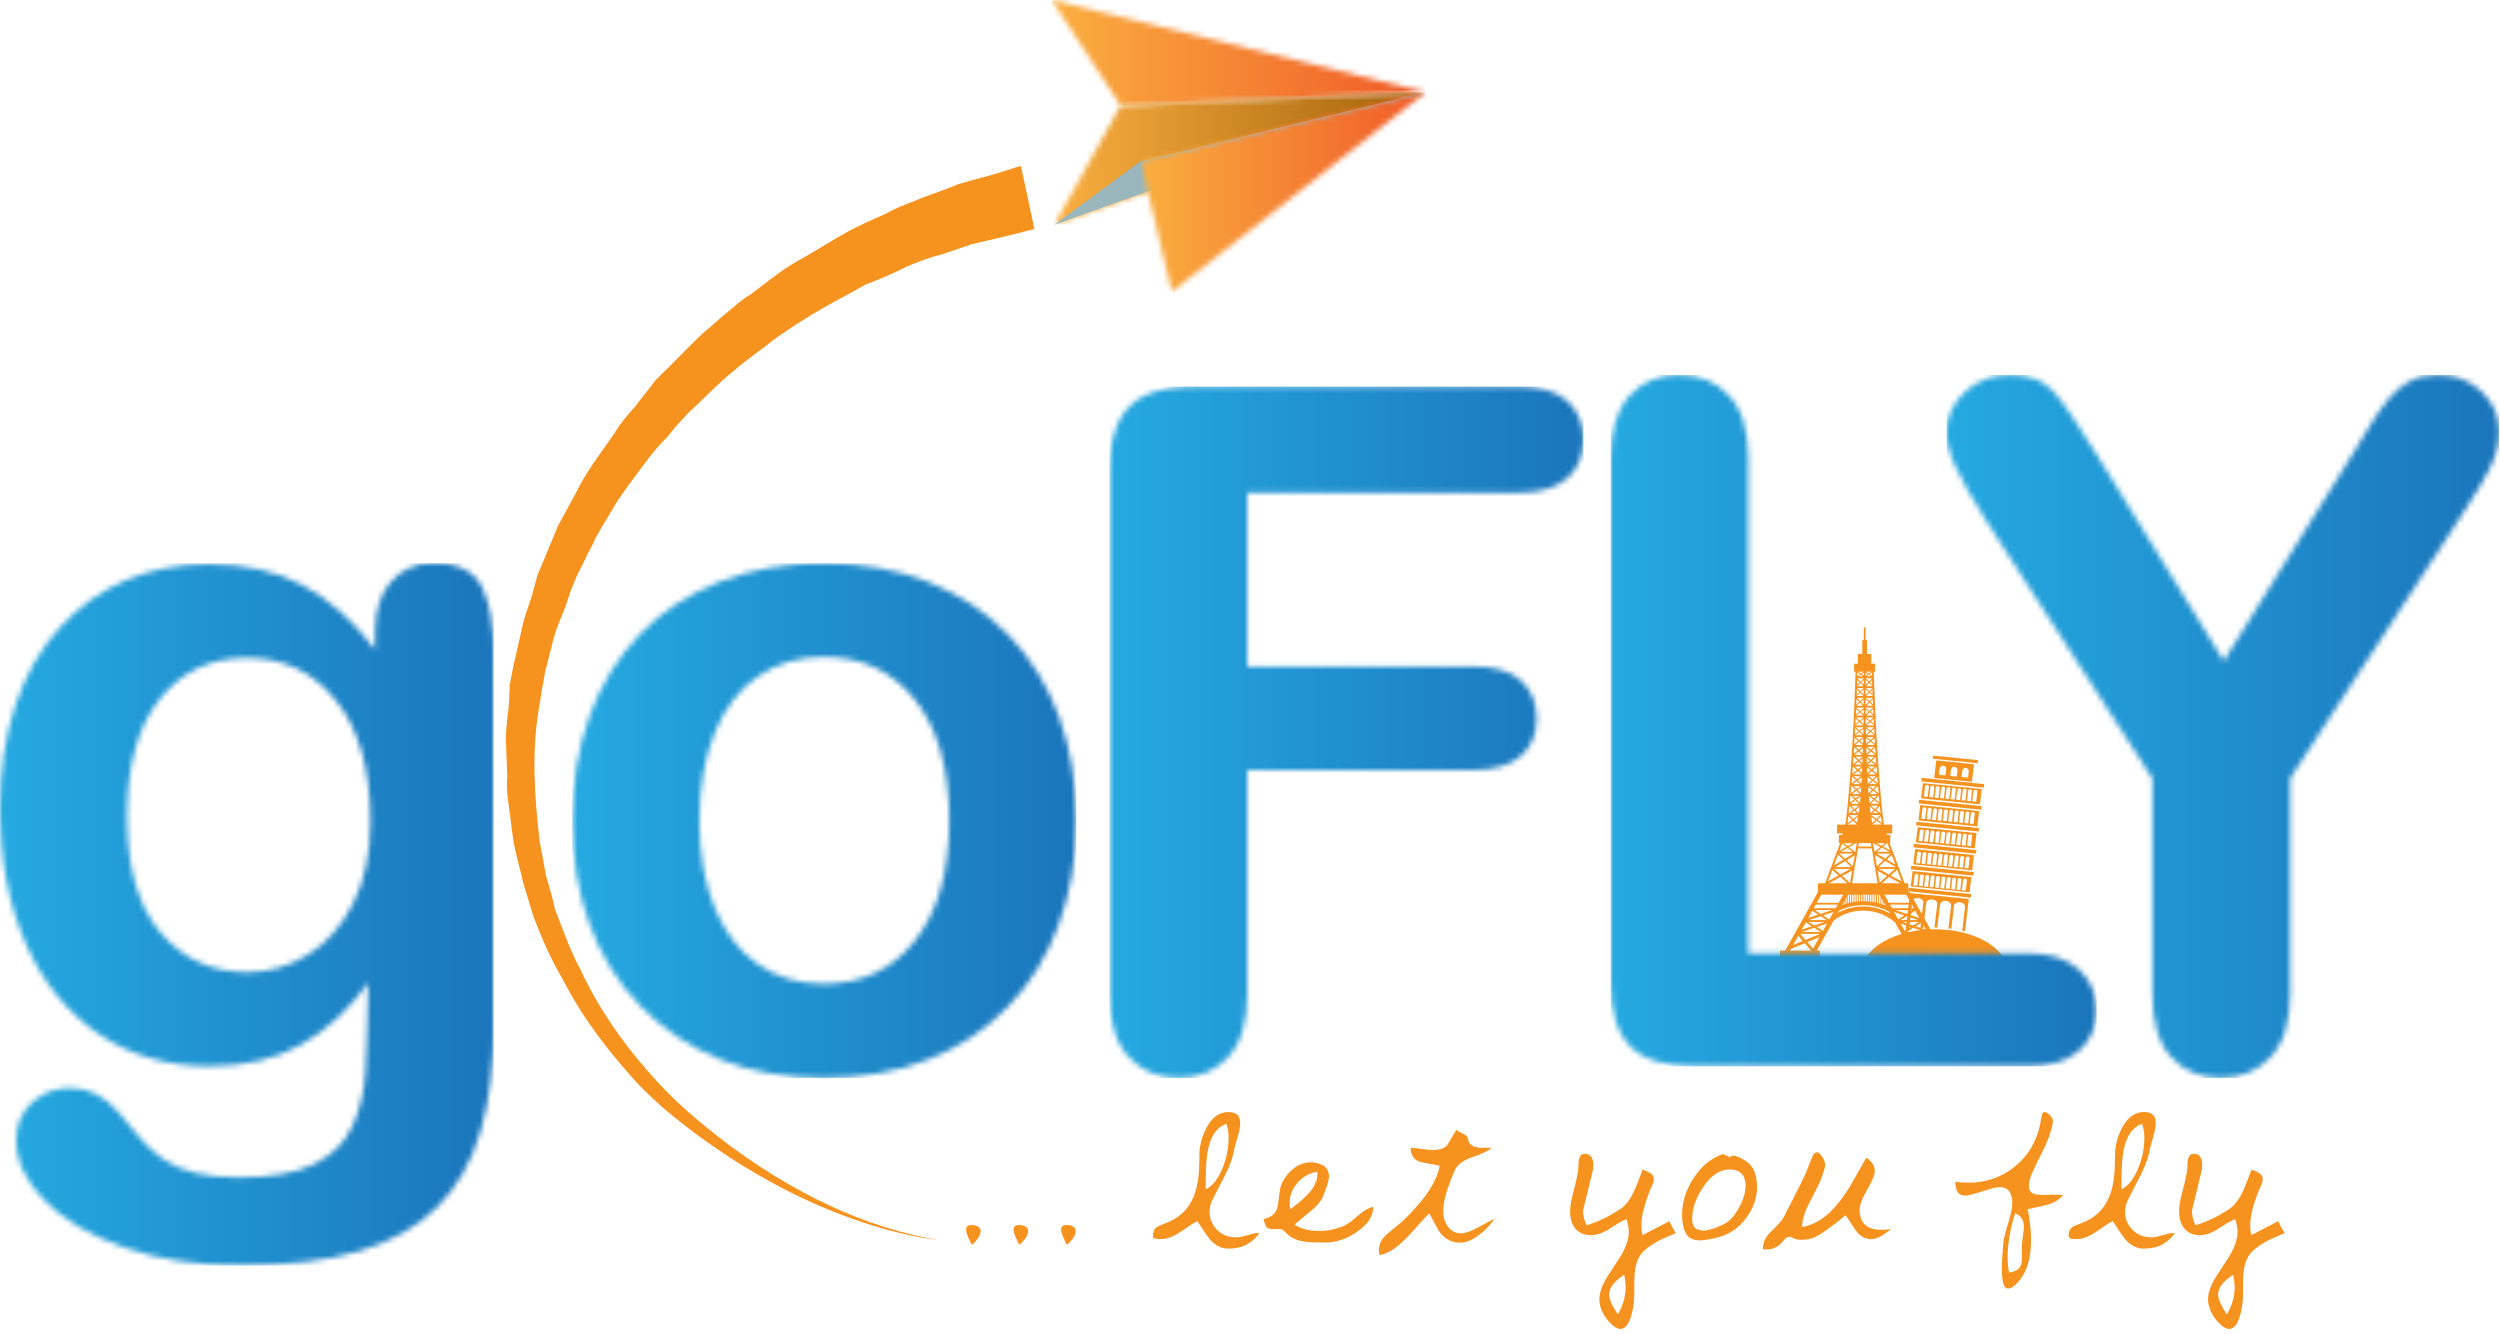 <svg width="461" height="246" viewBox="0 0 461 246" fill="none" xmlns="http://www.w3.org/2000/svg">
<path fill-rule="evenodd" clip-rule="evenodd" d="M365.44 145.5L365.1 148.32L354.24 147.22L354.58 144.41L365.44 145.5ZM356.78 171.36C362.44 171.36 367.32 173.43 369.31 176.38H344.22C346.24 173.43 351.1 171.36 356.78 171.36ZM351.95 163.71L363.48 164.87L363.42 165.52L351.89 164.35L351.95 163.71ZM356.41 139.91L364.71 140.74L364.76 140.17L356.48 139.35L356.41 139.91ZM354.35 143.44L365.89 144.59L365.81 145.25L354.28 144.08L354.35 143.44ZM353.88 147.48L365.41 148.65L365.34 149.31L353.81 148.14L353.88 147.48ZM353.41 151.54L364.94 152.7L364.86 153.34L353.33 152.19L353.41 151.54ZM352.92 155.59L364.45 156.75L364.37 157.41L352.84 156.25L352.92 155.59ZM352.44 159.65L363.97 160.82L363.9 161.47L352.37 160.3L352.44 159.65ZM363.62 144.16L364.01 140.92L357.05 140.22L356.66 143.46L363.62 144.16ZM358.88 141.84L358.75 142.99L357.55 142.87L357.67 141.71C357.72 141.4 358.02 141.16 358.36 141.2C358.69 141.22 358.94 141.51 358.88 141.84ZM363.05 142.25L362.9 143.4L361.71 143.28L361.85 142.11C361.88 141.8 362.18 141.57 362.52 141.6C362.84 141.64 363.06 141.93 363.05 142.25ZM360.97 142.05L360.82 143.2L359.63 143.08L359.77 141.92C359.8 141.6 360.1 141.36 360.44 141.4C360.76 141.43 361 141.72 360.97 142.05ZM355.7 145.07L355.47 146.94L354.77 146.86L354.98 145C355.01 144.85 355.18 144.74 355.38 144.75C355.58 144.78 355.71 144.92 355.7 145.07ZM362.7 162.36L362.47 164.24L361.76 164.16L361.99 162.29C362.01 162.15 362.17 162.03 362.38 162.05C362.57 162.07 362.71 162.2 362.7 162.36ZM361.71 162.25L361.48 164.13L360.78 164.06L360.99 162.18C361.02 162.03 361.19 161.92 361.39 161.93C361.58 161.97 361.72 162.11 361.71 162.25ZM360.71 162.16L360.5 164.03L359.78 163.96L360 162.09C360.02 161.93 360.2 161.83 360.39 161.85C360.59 161.86 360.73 162.01 360.71 162.16ZM359.72 162.06L359.5 163.93L358.79 163.85L359.01 161.98C359.04 161.84 359.21 161.73 359.4 161.75C359.6 161.77 359.74 161.9 359.72 162.06ZM358.74 161.95L358.51 163.83L357.8 163.77L358.01 161.89C358.04 161.73 358.21 161.63 358.41 161.64C358.61 161.66 358.75 161.81 358.74 161.95ZM357.74 161.86L357.52 163.72L356.81 163.65L357.02 161.78C357.03 161.63 357.22 161.52 357.41 161.54C357.61 161.56 357.75 161.71 357.74 161.86ZM356.75 161.76L356.52 163.63L355.81 163.55L356.03 161.69C356.04 161.53 356.22 161.43 356.42 161.44C356.62 161.47 356.77 161.6 356.75 161.76ZM355.74 161.65L355.53 163.53L354.81 163.47L355.03 161.6C355.05 161.44 355.23 161.34 355.43 161.36C355.62 161.37 355.77 161.51 355.74 161.65ZM354.76 161.56L354.54 163.43L353.82 163.35L354.05 161.48C354.07 161.34 354.25 161.22 354.44 161.24C354.63 161.26 354.77 161.41 354.76 161.56ZM353.76 161.46L353.54 163.33L352.83 163.26L353.06 161.39C353.07 161.23 353.24 161.13 353.44 161.14C353.64 161.17 353.79 161.3 353.76 161.46ZM363.19 158.26L362.97 160.13L362.25 160.05L362.48 158.2C362.49 158.04 362.66 157.94 362.86 157.95C363.05 157.97 363.2 158.1 363.19 158.26ZM362.19 158.17L361.96 160.02L361.25 159.95L361.48 158.08C361.5 157.92 361.66 157.82 361.87 157.84C362.05 157.87 362.21 158.01 362.19 158.17ZM361.2 158.06L360.97 159.93L360.27 159.85L360.5 157.98C360.51 157.84 360.68 157.72 360.88 157.74C361.08 157.77 361.21 157.91 361.2 158.06ZM360.2 157.96L359.98 159.83L359.26 159.77L359.48 157.9C359.52 157.75 359.69 157.64 359.88 157.65C360.07 157.67 360.23 157.81 360.2 157.96ZM359.21 157.87L358.99 159.73L358.28 159.66L358.49 157.79C358.52 157.63 358.69 157.52 358.88 157.55C359.09 157.57 359.23 157.71 359.21 157.87ZM358.22 157.77L358 159.64L357.29 159.56L357.51 157.69C357.53 157.54 357.71 157.44 357.91 157.45C358.1 157.47 358.24 157.61 358.22 157.77ZM357.23 157.66L357.01 159.53L356.3 159.47L356.52 157.6C356.53 157.44 356.72 157.34 356.91 157.35C357.1 157.37 357.24 157.52 357.23 157.66ZM356.24 157.57L356.01 159.43L355.3 159.36L355.51 157.49C355.53 157.33 355.7 157.23 355.91 157.25C356.12 157.26 356.25 157.41 356.24 157.57ZM355.23 157.46L355.02 159.33L354.3 159.25L354.53 157.38C354.54 157.23 354.73 157.13 354.92 157.14C355.11 157.17 355.25 157.3 355.23 157.46ZM354.24 157.35L354.03 159.23L353.31 159.16L353.55 157.29C353.55 157.13 353.73 157.03 353.93 157.04C354.11 157.07 354.27 157.21 354.24 157.35ZM363.66 154.16L363.45 156.03L362.72 155.96L362.94 154.09C362.96 153.94 363.12 153.83 363.34 153.85C363.53 153.87 363.7 154.01 363.66 154.16ZM362.67 154.07L362.45 155.94L361.73 155.86L361.96 153.98C361.98 153.84 362.14 153.72 362.35 153.75C362.54 153.77 362.68 153.91 362.67 154.07ZM361.68 153.97L361.46 155.84L360.75 155.76L360.97 153.9C360.98 153.74 361.15 153.64 361.36 153.65C361.55 153.67 361.7 153.81 361.68 153.97ZM360.69 153.86L360.47 155.73L359.76 155.67L359.99 153.79C360.01 153.63 360.17 153.53 360.38 153.56C360.56 153.57 360.7 153.72 360.69 153.86ZM359.69 153.77L359.46 155.64L358.75 155.56L358.97 153.69C359 153.54 359.17 153.42 359.36 153.45C359.57 153.47 359.71 153.61 359.69 153.77ZM358.71 153.66L358.48 155.53L357.77 155.45L357.98 153.59C358.01 153.43 358.18 153.33 358.38 153.34C358.58 153.37 358.72 153.52 358.71 153.66ZM357.71 153.57L357.49 155.44L356.78 155.37L357 153.5C357.02 153.34 357.19 153.24 357.4 153.26C357.59 153.27 357.73 153.42 357.71 153.57ZM356.72 153.47L356.49 155.34L355.79 155.27L356 153.39C356.02 153.25 356.2 153.13 356.39 153.15C356.6 153.18 356.74 153.31 356.72 153.47ZM355.73 153.36L355.51 155.23L354.8 155.16L355.01 153.28C355.03 153.13 355.21 153.02 355.41 153.03C355.6 153.07 355.74 153.22 355.73 153.36ZM354.74 153.27L354.51 155.13L353.79 155.06L354.02 153.19C354.04 153.03 354.23 152.93 354.42 152.95C354.61 152.97 354.76 153.11 354.74 153.27ZM364.15 150.07L363.93 151.93L363.21 151.87L363.44 149.99C363.46 149.84 363.64 149.73 363.83 149.76C364.01 149.77 364.18 149.92 364.15 150.07ZM363.15 149.97L362.94 151.84L362.22 151.76L362.44 149.9C362.46 149.74 362.62 149.64 362.83 149.65C363.02 149.68 363.19 149.81 363.15 149.97ZM362.16 149.87L361.94 151.74L361.22 151.67L361.45 149.79C361.46 149.63 361.63 149.53 361.83 149.56C362.04 149.57 362.17 149.72 362.16 149.87ZM361.17 149.77L360.96 151.65L360.24 151.57L360.47 149.69C360.48 149.55 360.65 149.43 360.85 149.46C361.04 149.47 361.18 149.61 361.17 149.77ZM360.17 149.66L359.95 151.54L359.24 151.46L359.47 149.59C359.49 149.44 359.65 149.33 359.85 149.34C360.05 149.38 360.19 149.51 360.17 149.66ZM359.19 149.56L358.96 151.43L358.26 151.37L358.46 149.5C358.5 149.34 358.67 149.24 358.87 149.26C359.06 149.27 359.21 149.42 359.19 149.56ZM358.2 149.47L357.97 151.35L357.26 151.27L357.47 149.4C357.5 149.26 357.67 149.14 357.87 149.16C358.07 149.17 358.21 149.31 358.2 149.47ZM357.2 149.37L356.97 151.25L356.26 151.17L356.48 149.31C356.51 149.15 356.68 149.05 356.87 149.06C357.07 149.08 357.22 149.21 357.2 149.37ZM356.21 149.27L355.98 151.13L355.27 151.07L355.48 149.19C355.51 149.04 355.69 148.93 355.88 148.95C356.08 148.98 356.22 149.12 356.21 149.27ZM355.22 149.17L354.99 151.04L354.28 150.96L354.5 149.09C354.51 148.94 354.7 148.83 354.9 148.85C355.09 148.88 355.23 149.01 355.22 149.17ZM364.63 145.97L364.41 147.85L363.69 147.77L363.91 145.9C363.92 145.75 364.12 145.65 364.31 145.66C364.51 145.69 364.66 145.82 364.63 145.97ZM363.64 145.87L363.42 147.74L362.7 147.68L362.93 145.8C362.95 145.64 363.13 145.54 363.32 145.55C363.51 145.58 363.66 145.73 363.64 145.87ZM362.65 145.78L362.43 147.64L361.71 147.58L361.94 145.71C361.95 145.55 362.12 145.45 362.32 145.47C362.51 145.48 362.67 145.62 362.65 145.78ZM361.65 145.67L361.43 147.55L360.7 147.47L360.94 145.62C360.95 145.46 361.11 145.35 361.32 145.37C361.52 145.38 361.68 145.52 361.65 145.67ZM360.65 145.57L360.45 147.44L359.72 147.38L359.95 145.51C359.97 145.35 360.14 145.25 360.34 145.26C360.53 145.28 360.68 145.42 360.65 145.57ZM359.66 145.48L359.44 147.35L358.74 147.27L358.96 145.4C358.98 145.26 359.14 145.14 359.34 145.17C359.54 145.17 359.69 145.32 359.66 145.48ZM358.68 145.37L358.45 147.24L357.74 147.16L357.97 145.3C357.98 145.14 358.15 145.04 358.35 145.05C358.54 145.08 358.69 145.22 358.68 145.37ZM357.68 145.27L357.46 147.14L356.75 147.07L356.97 145.2C357 145.04 357.17 144.93 357.37 144.96C357.56 144.98 357.7 145.13 357.68 145.27ZM356.7 145.17L356.47 147.04L355.76 146.96L355.97 145.09C356 144.94 356.17 144.83 356.37 144.85C356.56 144.88 356.71 145.02 356.7 145.17ZM364.95 149.56L364.62 152.38L353.77 151.28L354.1 148.46L364.95 149.56ZM364.47 153.61L364.15 156.43L353.29 155.33L353.63 152.53L364.47 153.61ZM363.99 157.67L363.66 160.48L352.82 159.39L353.15 156.57L363.99 157.67ZM363.52 161.73L363.19 164.54L352.34 163.45L352.68 160.63L363.52 161.73ZM363.05 165.77L362.34 171.74C362.17 171.7 362.01 171.66 361.84 171.62L362.35 167.25C362.4 166.82 361.99 166.43 361.41 166.37C360.84 166.31 360.36 166.62 360.32 167.06L359.82 171.26C359.64 171.23 359.46 171.22 359.29 171.19L359.79 167.01C359.83 166.57 359.42 166.17 358.85 166.12C358.29 166.05 357.79 166.37 357.74 166.8L357.24 171.06C357.09 171.05 356.93 171.05 356.78 171.05H356.72L357.23 166.74C357.28 166.3 356.87 165.9 356.32 165.85C355.74 165.8 355.25 166.1 355.19 166.53L354.65 171.15C354.47 171.17 354.3 171.18 354.11 171.21L354.66 166.49C354.72 166.06 354.3 165.65 353.74 165.6C353.18 165.55 352.68 165.85 352.62 166.29L352 171.56C351.79 171.6 351.57 171.66 351.37 171.71L352.2 164.68L363.05 165.77Z" fill="#F6921E"/>
<path fill-rule="evenodd" clip-rule="evenodd" d="M351.979 175.3H352.37L349.449 170.09C347.919 168.74 345.84 167.92 343.56 167.92C341.49 167.92 339.589 168.61 338.109 169.76L335.009 175.3H335.569V176.57H328.229V175.3H329.189L335.229 164.5V162.88H336.539L338.669 157.2V157.08H338.729L339.319 155.47H339.09V153.97H339.749V153.68H338.749V152.05H340.279C341.429 143.8 341.979 129.62 342.129 125.08H342.099V124.73H342.15L342.169 123.86H341.9V122.39H342.609V120.59H343.409V118.04H343.68V115.69H343.999V118.04H344.27V120.59H345.069V122.39H345.779V123.86H345.509L345.529 124.73H345.579V125.08H345.56C345.65 127.64 345.85 133.29 346.24 139.23L346.259 139.27L346.24 139.3C346.47 142.88 346.769 146.56 347.109 149.7C347.189 150.55 347.31 151.33 347.4 152.06H348.93V153.69H347.919V153.98H348.579V155.48H348.43L349.049 157.09L351.219 162.89H351.9V164.41L352.039 164.34L358.18 175.31H359.34V176.58H351.99V175.3H351.979ZM337.079 162.49L339.02 161.44L337.879 160.43L337.079 162.49ZM338.18 159.58L339.919 158.52L338.93 157.61L338.18 159.58ZM339.199 156.9L340.49 156.17L339.699 155.56L339.199 156.9ZM348.02 155.47H347.949L347.21 156.1L348.509 156.79L348.02 155.47ZM348.829 157.64L347.919 158.5L349.49 159.41L348.829 157.64ZM349.859 160.36L348.62 161.44L350.669 162.55L349.859 160.36ZM343.639 123.85L343.15 124.2L342.699 123.85H343.639ZM343.009 124.34L342.49 124.73L342.509 123.93L343.009 124.34ZM342.74 124.72L343.129 124.42L343.469 124.72H342.74ZM343.27 124.32L343.659 124.02V124.04V124.07V124.15V124.17V124.28V124.3V124.42V124.46V124.63L343.27 124.32ZM343.65 125.12L343.079 125.67L342.49 125.08H343.65V125.12ZM342.919 125.81L342.449 126.3L342.469 125.33L342.919 125.81ZM342.449 126.54L343.06 125.95L343.639 126.54H342.449ZM343.199 125.8L343.65 125.36V126.26L343.199 125.8ZM343.65 126.89L343.039 127.46L342.499 126.87H343.659V126.89H343.65ZM342.879 127.58L342.379 128.07L342.4 127.06L342.879 127.58ZM342.349 128.32L343.009 127.71L343.59 128.34H342.349V128.32ZM343.15 127.58L343.65 127.12V128.12L343.15 127.58ZM343.65 128.73L343.009 129.31L342.419 128.69H343.65V128.73ZM342.859 129.44L342.289 129.93V129.82L342.329 128.9L342.859 129.44ZM342.329 130.14L342.999 129.57L343.549 130.14H342.329ZM343.129 129.44L343.65 128.98V129.98L343.129 129.44ZM343.65 130.6L343.009 131.12L342.319 130.48H343.629L343.65 130.5V130.6ZM342.859 131.24L342.219 131.75L342.27 130.69L342.859 131.24ZM342.24 131.96L342.99 131.37L343.609 131.96H342.24ZM343.129 131.24L343.65 130.84V131.26V131.33V131.45V131.51V131.66V131.73L343.129 131.24ZM344.02 130.54L344.099 130.47H345.389L344.719 131.11L344.009 130.56V130.54H344.02ZM343.65 132.32L342.919 132.89L342.289 132.3H343.65V132.32ZM342.759 133.01L342.12 133.52L342.169 132.47L342.759 133.01ZM342.099 133.75L342.909 133.14L343.569 133.77H342.109V133.75H342.099ZM343.06 133.01L343.639 132.55V132.66V132.81V132.94V133.11V133.24V133.43V133.56V133.58L343.06 133.01ZM343.609 134.13L342.879 134.72L342.219 134.11H343.609V134.13ZM342.719 134.85L342.029 135.4L342.079 134.27L342.719 134.85ZM342.099 135.57L342.859 134.98L343.499 135.57H342.099ZM343.009 134.85L343.609 134.37V134.48V134.58V134.84V134.95L343.59 135.24V135.33V135.41L343.009 134.85ZM342.12 134.11L342.069 134.26L342.09 134.11H342.12ZM343.52 135.9L342.829 136.47L342.21 135.9H343.52ZM342.65 136.62L341.93 137.23L341.99 136.01L342.65 136.62ZM342.06 137.38L342.819 136.75L343.52 137.38H342.06ZM342.99 136.6L343.59 136.11L343.56 136.43V136.47V136.85V136.89L343.539 137.1L342.99 136.6ZM343.4 137.72L342.74 138.25L342.169 137.72H343.4ZM342.529 138.41L341.81 138.98L341.909 137.79L342.529 138.41ZM341.93 139.2L342.719 138.57L343.359 139.2H341.93ZM342.919 138.41L343.52 137.93V138.17L343.499 138.97L342.919 138.41ZM343.479 139.53L342.749 140.1L342.159 139.53H343.479ZM342.529 140.25L341.71 140.92L341.789 139.53L342.529 140.25ZM341.99 140.99L342.719 140.42L343.329 140.99H341.99ZM342.919 140.25L343.469 139.82V139.91L343.439 139.99V140.35V140.45L343.409 140.72L342.919 140.25ZM343.289 141.32L342.599 141.85L342.049 141.32H343.289ZM342.4 142.02L341.549 142.69L341.669 141.32L342.4 142.02ZM341.799 142.81L342.59 142.19L343.249 142.81H341.799ZM342.789 142.02L343.4 141.53L343.37 141.72V141.87L343.349 142.54L342.789 142.02ZM343.15 143.14L342.43 143.69L341.849 143.14H343.15ZM342.21 143.83L341.419 144.43L341.539 143.16L342.21 143.83ZM341.569 144.6L342.4 144.01L342.99 144.6H341.569ZM342.59 143.86L343.319 143.33C343.289 143.71 343.269 144.11 343.249 144.49L342.59 143.86ZM343.099 144.95L342.379 145.48L341.799 144.95H343.099ZM342.169 145.63L341.259 146.3C341.309 145.86 341.349 145.39 341.379 144.95H341.479L342.169 145.63ZM341.539 146.42L342.329 145.8L342.949 146.42H341.539ZM342.529 145.65L343.21 145.17C343.18 145.52 343.159 145.89 343.139 146.22L342.529 145.65ZM342.789 146.75L342.15 147.24L341.669 146.75H342.789ZM341.949 147.39L341.099 147.99C341.149 147.6 341.199 147.17 341.219 146.75H341.319L341.949 147.39ZM341.21 148.22L342.099 147.55L342.819 148.22H341.21ZM342.31 147.4L343.09 146.83C343.04 147.23 343.019 147.66 342.969 148.03L342.31 147.4ZM342.829 148.57L341.979 149.18L341.37 148.57H342.829ZM341.789 149.32L340.969 149.95H340.9C340.95 149.51 340.989 149.04 341.039 148.58L341.789 149.32ZM341.349 149.95L341.969 149.49L342.419 149.95H341.349ZM342.169 149.34L342.9 148.81C342.85 149.19 342.809 149.58 342.759 149.92L342.169 149.34ZM342.68 150.29L341.74 151.01L341.009 150.29H342.68ZM341.539 151.16L340.669 151.8C340.709 151.38 340.779 150.94 340.829 150.49L341.539 151.16ZM340.71 152.04L341.699 151.33L342.349 151.98V152.01L342.319 152.04H340.71ZM341.9 151.18L342.65 150.6C342.59 151 342.509 151.38 342.449 151.7L341.9 151.18ZM344.12 123.85L344.599 124.2L345.029 123.85H344.12ZM344.719 124.34L345.18 124.68L345.15 123.96L344.719 124.34ZM344.969 124.72L344.62 124.42L344.259 124.72H344.969ZM344.449 124.32L344.009 123.98V124.04V124.07V124.15V124.17V124.28V124.3V124.42V124.46V124.67L344.449 124.32ZM344.02 125.07L344.659 125.66L345.199 125.1V125.07H344.02ZM344.799 125.81L345.229 126.24L345.199 125.4L344.799 125.81ZM345.249 126.49L344.68 125.95L344.09 126.54H345.249V126.49ZM344.52 125.8L344.009 125.31V126.32L344.52 125.8ZM344.069 126.87L344.71 127.46L345.229 126.87H344.069ZM344.849 127.58L345.299 128.01L345.279 127.12L344.849 127.58ZM345.329 128.26L344.719 127.71L344.139 128.34H345.319V128.26H345.329ZM344.569 127.58L344.02 127.08V128.2L344.569 127.58ZM344.02 128.69L344.729 129.31L345.34 128.69H344.02ZM344.889 129.44L345.389 129.87L345.349 128.96L344.889 129.44ZM345.389 130.14L344.749 129.57L344.21 130.14H345.389ZM344.59 129.44L344.009 128.94V130.04L344.59 129.44ZM344.889 131.24L345.46 131.7L345.419 130.74L344.889 131.24ZM345.479 131.93L344.749 131.36L344.12 131.95H345.479V131.93ZM344.59 131.24L344.009 130.8V131.26V131.33V131.45V131.51V131.66V131.75V131.77L344.59 131.24ZM344.069 132.3L344.81 132.89L345.449 132.3H344.069ZM344.969 133.01L345.549 133.48L345.499 132.53L344.969 133.01ZM345.549 133.71L344.84 133.14L344.18 133.77H345.569L345.549 133.71ZM344.68 133.01L344.039 132.5V132.66V132.81V132.94V133.11V133.24V133.43V133.56V133.62L344.68 133.01ZM344.069 134.11L344.87 134.72L345.529 134.11H344.069ZM345.029 134.85L345.65 135.36L345.609 134.33L345.029 134.85ZM345.639 135.57L344.879 134.98L344.249 135.57H345.639ZM344.719 134.85L344.06 134.33V134.48V134.58V134.84V134.95L344.09 135.24V135.33V135.45L344.719 134.85ZM344.229 135.9L344.889 136.47L345.509 135.9H344.229ZM345.069 136.62L345.749 137.17L345.68 136.07L345.069 136.62ZM345.689 137.38L344.93 136.75L344.229 137.38H345.689ZM344.749 136.6L344.09 136.07L344.109 136.44V136.48V136.86V136.9L344.129 137.15L344.749 136.6ZM344.319 137.72L344.999 138.25L345.549 137.72H344.319ZM345.189 138.41L345.849 138.92L345.789 137.84L345.189 138.41ZM345.799 139.2L345.02 138.57L344.349 139.2H345.799ZM344.81 138.41L344.129 137.88L344.139 138.16L344.18 139L344.81 138.41ZM344.27 139.53L344.969 140.1L345.599 139.53H344.27ZM345.189 140.25L345.979 140.88L345.889 139.6L345.189 140.25ZM345.749 140.99L345.02 140.42L344.409 140.99H345.749ZM344.81 140.25L344.21 139.79V139.92L344.229 140V140.36V140.46L344.259 140.8L344.81 140.25ZM344.449 141.32L345.12 141.85L345.689 141.32H344.449ZM345.329 142.02L346.12 142.63L346.029 141.36L345.329 142.02ZM345.93 142.81L345.159 142.19L344.49 142.81H345.93ZM344.949 142.02L344.27 141.49L344.299 141.73V141.88L344.319 142.61L344.949 142.02ZM344.569 143.14L345.329 143.69L345.87 143.14H344.569ZM345.529 143.83L346.24 144.38L346.15 143.22L345.529 143.83ZM346.15 144.6L345.349 144.01L344.729 144.6H346.15ZM345.15 143.86L344.359 143.27C344.389 143.71 344.41 144.14 344.43 144.56L345.15 143.86ZM344.639 144.95L345.37 145.48L345.909 144.95H344.639ZM345.569 145.63L346.409 146.26C346.369 145.82 346.319 145.4 346.299 144.95H346.27L345.569 145.63ZM346.21 146.42L345.389 145.8L344.77 146.42H346.21ZM345.189 145.65L344.479 145.13C344.499 145.51 344.519 145.91 344.539 146.29L345.189 145.65ZM344.949 146.75L345.599 147.24L346.079 146.75H344.949ZM345.799 147.39L346.569 147.95C346.529 147.55 346.48 147.15 346.46 146.75H346.43L345.799 147.39ZM346.539 148.22L345.62 147.55L344.93 148.22H346.539ZM345.419 147.4L344.599 146.77C344.629 147.23 344.669 147.68 344.719 148.1L345.419 147.4ZM344.909 148.57L345.729 149.18L346.37 148.57H344.909ZM345.93 149.32L346.779 149.95C346.729 149.53 346.689 149.09 346.639 148.65L345.93 149.32ZM346.37 149.95L345.779 149.49L345.299 149.95H346.37ZM345.569 149.34L344.77 148.75C344.81 149.17 344.87 149.57 344.93 149.95L345.569 149.34ZM345.039 150.29L346.009 151.01L346.71 150.29H345.039ZM346.21 151.16L347.009 151.75C346.959 151.35 346.889 150.95 346.849 150.53L346.21 151.16ZM347.009 152.04L346.029 151.33L345.329 152.03L345.349 152.04H347.009ZM345.829 151.18L345.029 150.57C345.089 151.01 345.169 151.41 345.259 151.75L345.829 151.18ZM339.46 157.07H341.629L340.719 156.35L339.46 157.07ZM341.639 155.47L340.699 156.02L340.02 155.47H341.639ZM340.939 156.21L342.199 155.47H342.379L342.129 157.08H342.06L340.939 156.21ZM346.99 156.29L346.079 157.07H348.449L346.99 156.29ZM346.009 155.47L346.969 155.98L347.569 155.47H346.009ZM346.729 156.17L345.389 155.47L345.659 157.08L346.729 156.17ZM338.4 159.89H341.4L340.219 158.79L338.4 159.89ZM341.759 157.4L340.21 158.35L339.18 157.4H341.759ZM340.499 158.63L342.009 157.73L341.669 159.71L340.499 158.63ZM347.62 158.76L346.389 159.89H349.599L347.62 158.76ZM346.029 157.4L347.629 158.31L348.609 157.4H346.029ZM347.329 158.59L345.759 157.69L346.079 159.59L346.109 159.74L347.329 158.59ZM348.31 161.71L347.029 162.87H350.389L348.31 161.71ZM346.46 160.23L348.289 161.24L349.43 160.23H346.46ZM347.969 161.54L346.249 160.59L346.609 162.74L347.969 161.54ZM337.259 162.87H340.639L339.34 161.71L337.259 162.87ZM341.189 160.23L339.359 161.24L338.219 160.23H341.189ZM339.689 161.54L341.539 160.53L341.15 162.83L339.689 161.54ZM347.329 166.29V166.84C347.469 166.88 347.599 166.94 347.729 166.99L347.329 166.29ZM347.169 166.78V166L346.919 165.56V166.69L347.169 166.78ZM346.759 166.65V165.26L346.599 164.99H346.499V166.57L346.759 166.65ZM346.329 166.52V164.98H346.109V166.46L346.329 166.52ZM345.909 166.44V164.98H345.659V166.37L345.909 166.44ZM345.509 166.35V164.98H345.259V166.31L345.509 166.35ZM345.09 166.29V164.98H344.849V166.25L345.09 166.29ZM344.68 166.23V164.99H344.43V166.22L344.68 166.23ZM344.27 166.21V164.98H344.02V166.18L344.27 166.21ZM343.859 166.19V164.99H343.609V166.19H343.859ZM343.419 166.19V164.99H343.199V166.19H343.419ZM343.009 166.19V164.99H342.759V166.22L343.009 166.19ZM342.609 166.23V164.99H342.359V166.26L342.609 166.23ZM342.199 166.27V164.98H341.949V166.29L342.199 166.27ZM341.789 166.33V164.98H341.539V166.37L341.789 166.33ZM341.37 166.4V164.99H341.12V166.47L341.37 166.4ZM340.96 166.5V164.98H340.779L340.71 165.11V166.57L340.96 166.5ZM340.52 166.61V165.41L340.299 165.85V166.67L340.52 166.61ZM353.039 174.9L354.039 173.72L351.879 172.81L353.039 174.9ZM354.409 173.32L355.379 172.2H351.689L354.409 173.32ZM355.759 172.54L354.9 173.53L356.729 174.27L355.759 172.54ZM354.539 173.93L353.359 175.3H357.31L357.129 174.99L354.539 173.93ZM351.21 171.65L352.329 170.93L350.479 170.32L351.21 171.65ZM352.779 170.66L353.81 170.01H350.84L352.779 170.66ZM354.379 170.07L353.229 170.81L355.129 171.42L354.379 170.07ZM352.779 171.08L351.599 171.86H355.069L352.779 171.08ZM350.479 169.66H353.749L351.609 168.95L350.479 169.66ZM350.02 169.52L351.15 168.8L349.27 168.17L350.02 169.52ZM351.599 168.51L352.689 167.82H349.49L351.599 168.51ZM353.159 167.94L352.06 168.66L353.93 169.29L353.159 167.94ZM348.879 167.47H352.919L352.56 166.81H348.52L348.879 167.47ZM334.319 174.92L333.289 173.72L335.509 172.81L334.319 174.92ZM332.93 173.32L331.949 172.2H335.65L332.93 173.32ZM331.609 172.56L332.419 173.53L330.659 174.25L331.609 172.56ZM332.789 173.93L333.979 175.3H330.079L330.259 174.97L332.789 173.93ZM336.15 171.67L335.009 170.93L336.9 170.3L336.15 171.67ZM334.549 170.66L333.52 170.01H336.479L334.549 170.66ZM332.999 170.09L334.09 170.81L332.24 171.42L332.999 170.09ZM334.549 171.08L335.729 171.86H332.27L334.549 171.08ZM336.849 169.66H333.59L335.729 168.95L336.849 169.66ZM352.349 166.48H348.31L347.49 164.98H351.529L352.349 166.48ZM337.329 169.54L336.189 168.8L338.109 168.17L337.329 169.54ZM335.729 168.51L334.639 167.82H337.849L335.729 168.51ZM334.18 167.96L335.279 168.66L333.449 169.27L334.18 167.96ZM338.499 167.47H334.46L334.829 166.81H338.87L338.499 167.47ZM339.049 166.48H335.009L335.84 164.98H339.889L339.049 166.48ZM342.629 156.44H345.159L346.229 162.88H341.529L342.069 159.59L342.629 156.44ZM345.09 156.1H342.68L342.789 155.47H344.969L345.09 156.1ZM340.12 166.74V166.15L339.699 166.89C339.839 166.81 339.98 166.78 340.12 166.74ZM348.56 168.49L348.349 168.11C346.939 167.35 345.33 166.91 343.56 166.91C341.97 166.91 340.439 167.29 339.109 167.94L338.93 168.3C340.3 167.58 341.87 167.15 343.56 167.15C345.42 167.15 347.11 167.64 348.56 168.49Z" fill="#F6921E"/>
<path fill-rule="evenodd" clip-rule="evenodd" d="M190.74 42.22C190.74 42.22 189.59 42.54 187.62 43.03C185.63 43.52 182.83 44.2 179.18 45.04C177.42 45.62 175.66 46.21 173.58 46.93C171.6 47.42 169.54 48.14 167.07 49.22C164.81 50.38 162.35 51.45 159.65 52.45C157.29 53.83 154.42 55.27 151.76 56.8C149.1 58.33 146.35 60.08 143.5 62.05C142.07 63.05 140.87 64.12 139.44 65.1C137.93 66.31 136.51 67.3 135.3 68.38C132.26 70.8 129.87 73.5 127.06 76C125.66 77.53 124.35 78.82 123.18 80.44C121.88 81.75 120.49 83.27 119.31 84.88C116.94 88.11 114.38 91.26 112.35 94.89C111.38 96.6 110.21 98.22 109.37 100.23C108.4 101.94 107.57 103.95 106.5 105.89C106.14 106.79 105.76 107.68 105.29 108.8L104.29 111.81C103.55 113.61 102.7 115.62 102.08 117.73L100.51 123.93C100.35 124.92 100.2 125.9 99.94 127.11L99.47 130.08C97.92 138.64 98.6 147.35 99.55 155.39C99.98 157.41 100.32 159.65 100.74 161.68C101.37 163.79 101.9 165.58 102.32 167.6C103.79 171.38 105.16 175.37 107.04 178.78C110.37 185.97 114.82 192.29 119.65 197.73C120.69 198.93 121.77 200.11 122.88 201.24C122.88 201.24 123.19 201.56 123.77 202.12C123.82 202.18 123.87 202.22 123.91 202.27C126.19 204.48 132.14 209.93 140.53 215.38C140.56 215.4 140.59 215.41 140.61 215.43C142.03 216.35 143.51 217.26 145.07 218.16C145.43 218.38 145.81 218.59 146.2 218.81C151.96 222.07 158.57 225.07 165.73 227.04C165.77 227.05 165.8 227.07 165.83 227.07C167 227.4 168.2 227.69 169.4 227.95C170.17 228.13 170.95 228.28 171.74 228.43C172.16 228.5 172.57 228.57 172.97 228.64C172.97 228.64 164.8 228.01 152.69 223.02C152.06 222.76 151.42 222.48 150.77 222.21C149.46 221.63 148.11 221.01 146.72 220.33C146.71 220.33 146.69 220.31 146.67 220.31C146.37 220.16 146.07 220.01 145.76 219.86C145.4 219.68 145.03 219.49 144.66 219.3C142.27 218.07 139.77 216.67 137.21 215.1C136.56 214.7 135.9 214.28 135.23 213.86C133.99 213.06 132.71 212.22 131.44 211.32C131.02 211.04 130.6 210.75 130.19 210.45C127.85 208.79 125.49 206.97 123.09 204.98C122.7 204.65 122.3 204.32 121.91 203.98C120.43 202.64 118.97 201.24 117.55 199.77C112.51 194.24 107.53 187.95 103.77 180.59C101.68 177.09 100 173.23 98.41 169.15C97.77 167.03 97.13 164.92 96.49 162.82C96.06 160.8 95.42 158.7 95 156.66C94.46 154.32 94.33 152.17 94 149.93C93.68 147.69 93.34 145.43 93.54 143.14L93.29 136.45C93.26 134.07 93.68 131.87 93.87 129.58L94 126.21C94.26 125 94.42 124.01 94.67 122.8L96.21 116.06C96.62 113.86 97.46 111.85 98.18 109.51L99.06 106.19C99.42 105.29 99.91 104.17 100.37 103.05C101.22 101.02 102.05 99.01 102.88 96.98C103.94 95.05 105.01 93.12 106.16 90.96C108.06 87.01 110.71 83.65 113.26 79.97C114.23 78.26 115.72 76.51 117.11 74.98C118.3 73.36 119.79 71.61 120.97 70C123.88 67.26 126.67 64.21 129.58 61.47C131.1 60.26 132.4 58.96 133.92 57.74C135.43 56.54 136.72 55.24 138.37 54.33C141.31 52.13 144.02 49.84 146.99 48.18C149.96 46.52 152.72 44.77 155.38 43.25C158.04 41.72 160.82 40.51 163.31 39.43C165.66 38.05 168.25 37.28 170.41 36.33C172.79 35.48 174.86 34.76 176.71 33.96C180.46 32.88 183.27 32.21 185.34 31.5C187.1 30.91 188.25 30.6 188.25 30.6L190.74 42.22Z" fill="#F6921E"/>
<mask id="mask0_2002_21" style="mask-type:luminance" maskUnits="userSpaceOnUse" x="193" y="0" width="70" height="20">
<path d="M206.65 19.46L262.87 17L193.94 0L206.65 19.46Z" fill="white"/>
</mask>
<g mask="url(#mask0_2002_21)">
<path d="M262.87 0H193.94V19.46H262.87V0Z" fill="url(#paint0_linear_2002_21)"/>
</g>
<mask id="mask1_2002_21" style="mask-type:luminance" maskUnits="userSpaceOnUse" x="194" y="17" width="69" height="25">
<path d="M206.65 19.46L194.42 41.44L262.87 17L206.65 19.46Z" fill="white"/>
</mask>
<g mask="url(#mask1_2002_21)">
<path d="M262.87 17H194.42V41.44H262.87V17Z" fill="url(#paint1_linear_2002_21)"/>
</g>
<path d="M194.42 41.44L210.32 29.74L262.87 17L194.42 41.44Z" fill="#9AB7BD"/>
<mask id="mask2_2002_21" style="mask-type:luminance" maskUnits="userSpaceOnUse" x="210" y="17" width="53" height="37">
<path d="M210.32 29.74L216.09 53.79L262.87 17L210.32 29.74Z" fill="white"/>
</mask>
<g mask="url(#mask2_2002_21)">
<path d="M262.86 17H210.32V53.79H262.86V17Z" fill="url(#paint2_linear_2002_21)"/>
</g>
<mask id="mask3_2002_21" style="mask-type:luminance" maskUnits="userSpaceOnUse" x="0" y="103" width="92" height="131">
<path d="M29.61 172C25.48 167.16 23.42 160 23.42 150.54C23.42 141.19 25.43 133.98 29.45 128.91C33.47 123.84 38.81 121.3 45.47 121.3C52.31 121.3 57.83 123.95 62.02 129.25C66.21 134.55 68.3 141.96 68.3 151.48C68.3 157.47 67.22 162.56 65.05 166.74C62.89 170.93 60.07 174.07 56.62 176.15C53.18 178.23 49.51 179.27 45.64 179.27C39.09 179.27 33.75 176.84 29.61 172ZM72.15 107.19C70.16 109.41 69.16 112.55 69.16 116.59V119.75C65.01 114.34 60.5 110.36 55.66 107.83C50.81 105.29 45.09 104.02 38.47 104.02C32.94 104.02 27.88 105.01 23.25 106.97C18.63 108.93 14.55 111.86 11.02 115.73C7.48 119.61 4.76 124.37 2.86 130.01C0.94 135.65 0 141.98 0 148.99C0 158.4 1.56 166.69 4.7 173.87C7.83 181.05 12.33 186.64 18.17 190.63C24.01 194.62 30.83 196.61 38.64 196.61C45.15 196.61 50.73 195.3 55.45 192.68C60.15 190.05 64.3 186.23 67.9 181.22C67.78 188.86 67.61 194.4 67.38 197.85C67.15 201.3 66.38 204.54 65.04 207.56C63.69 210.58 61.36 212.93 58.03 214.61C54.69 216.3 50 217.13 43.96 217.13C40.99 217.13 38.37 216.86 36.09 216.32C33.81 215.78 31.87 214.95 30.23 213.84C28.61 212.73 27.13 211.39 25.79 209.82C24.44 208.25 23.16 206.7 21.9 205.15C19.32 202.13 16.34 200.62 12.92 200.62C10.18 200.62 7.84 201.52 5.9 203.31C3.97 205.1 2.99 207.43 2.99 210.27C2.99 214.03 4.7 217.7 8.13 221.26C11.54 224.82 16.42 227.72 22.74 229.98C29.07 232.23 36.26 233.35 44.29 233.35C53.06 233.35 60.4 232.47 66.3 230.7C72.21 228.93 76.97 226.22 80.63 222.58C84.28 218.93 86.93 214.32 88.58 208.72C90.23 203.13 91.06 196.47 91.06 188.71V120.91C91.06 115.38 90.33 111.15 88.85 108.21C87.37 105.28 84.36 103.8 79.87 103.8C76.72 103.85 74.15 104.96 72.15 107.19Z" fill="white"/>
</mask>
<g mask="url(#mask3_2002_21)">
<path d="M91.04 103.85H-0.01V233.39H91.04V103.85Z" fill="url(#paint3_linear_2002_21)"/>
</g>
<mask id="mask4_2002_21" style="mask-type:luminance" maskUnits="userSpaceOnUse" x="105" y="103" width="94" height="96">
<path d="M139.69 177.77C136.24 175.34 133.59 171.86 131.74 167.3C129.89 162.74 128.96 157.41 128.96 151.31C128.96 145.15 129.9 139.77 131.78 135.15C133.65 130.53 136.33 127.05 139.82 124.68C143.3 122.32 147.31 121.13 151.87 121.13C158.94 121.13 164.57 123.78 168.76 129.08C172.95 134.38 175.05 141.79 175.05 151.31C175.05 160.72 172.95 168.08 168.76 173.42C164.56 178.75 158.94 181.41 151.87 181.41C147.19 181.41 143.14 180.19 139.69 177.77ZM132.79 107.23C127.04 109.48 122.14 112.69 118.09 116.85C114.04 121.01 110.93 126.02 108.76 131.9C106.6 137.77 105.52 144.24 105.52 151.31C105.52 158.32 106.6 164.72 108.73 170.51C110.86 176.29 114 181.31 118.14 185.56C122.27 189.81 127.16 193.07 132.79 195.35C138.44 197.63 144.8 198.77 151.86 198.77C158.98 198.77 165.4 197.64 171.11 195.39C176.81 193.14 181.7 189.91 185.81 185.69C189.92 181.47 193.05 176.43 195.21 170.56C197.37 164.69 198.46 158.28 198.46 151.32C198.46 144.31 197.39 137.9 195.25 132.08C193.12 126.27 190 121.25 185.9 117.03C181.79 112.82 176.85 109.57 171.11 107.28C165.35 105 158.94 103.86 151.86 103.86C144.91 103.85 138.56 104.98 132.79 107.23Z" fill="white"/>
</mask>
<g mask="url(#mask4_2002_21)">
<path d="M198.46 103.85H105.52V198.77H198.46V103.85Z" fill="url(#paint4_linear_2002_21)"/>
</g>
<mask id="mask5_2002_21" style="mask-type:luminance" maskUnits="userSpaceOnUse" x="204" y="71" width="88" height="128">
<path d="M220.15 71.28C216.57 71.28 213.63 71.8 211.31 72.85C209 73.91 207.3 75.59 206.22 77.9C205.13 80.21 204.59 83.18 204.59 86.83V183.28C204.59 188.47 205.77 192.34 208.14 194.91C210.51 197.48 213.58 198.76 217.33 198.76C221.04 198.76 224.08 197.49 226.45 194.95C228.81 192.41 229.99 188.53 229.99 183.28V141.98H271.81C275.62 141.98 278.5 141.12 280.44 139.41C282.37 137.7 283.35 135.4 283.35 132.49C283.35 129.59 282.39 127.26 280.49 125.52C278.58 123.78 275.68 122.91 271.81 122.91H229.99V90.85H280.01C284.06 90.85 287.06 89.95 289.03 88.15C291 86.36 291.98 83.98 291.98 81.01C291.98 78.11 290.99 75.75 289.03 73.96C287.06 72.17 284.06 71.27 280.01 71.27H220.15V71.28Z" fill="white"/>
</mask>
<g mask="url(#mask5_2002_21)">
<path d="M291.98 71.28H204.59V198.77H291.98V71.28Z" fill="url(#paint5_linear_2002_21)"/>
</g>
<mask id="mask6_2002_21" style="mask-type:luminance" maskUnits="userSpaceOnUse" x="297" y="69" width="90" height="128">
<path d="M300.47 72.99C298.15 75.55 297.01 79.4 297.01 84.53V181.07C297.01 186.54 298.21 190.5 300.63 192.95C303.06 195.41 307.03 196.63 312.55 196.63H373.86C378.02 196.63 381.18 195.68 383.35 193.77C385.52 191.86 386.6 189.36 386.6 186.29C386.6 183.27 385.5 180.76 383.31 178.77C381.11 176.78 377.96 175.77 373.85 175.77H322.38V84.53C322.38 79.34 321.19 75.48 318.83 72.95C316.46 70.41 313.37 69.14 309.55 69.14C305.81 69.14 302.77 70.42 300.47 72.99Z" fill="white"/>
</mask>
<g mask="url(#mask6_2002_21)">
<path d="M386.62 69.14H297.01V196.63H386.62V69.14Z" fill="url(#paint6_linear_2002_21)"/>
</g>
<mask id="mask7_2002_21" style="mask-type:luminance" maskUnits="userSpaceOnUse" x="358" y="69" width="103" height="130">
<path d="M444.44 70.25C443.01 70.99 441.72 72.06 440.55 73.46C439.38 74.86 438.31 76.35 437.34 77.95C436.37 79.55 435.17 81.51 433.75 83.85L410.06 121.9L386.63 83.85C383.04 77.98 380.35 74.05 378.55 72.09C376.76 70.12 374.12 69.14 370.65 69.14C367.34 69.14 364.55 70.2 362.31 72.3C360.06 74.41 358.94 76.92 358.94 79.82C358.94 81.58 359.49 83.67 360.59 86.07C361.7 88.46 363.6 91.79 366.29 96.07L396.9 143.53V183.29C396.9 188.54 398.07 192.43 400.4 194.96C402.74 197.49 405.78 198.77 409.55 198.77C413.25 198.77 416.3 197.49 418.7 194.92C421.09 192.35 422.29 188.48 422.29 183.29V143.53L453.67 95.39C456.29 91.46 458.14 88.38 459.22 86.15C460.3 83.93 460.84 81.71 460.84 79.48C460.84 76.74 459.78 74.34 457.64 72.25C455.5 70.17 452.84 69.13 449.65 69.13C447.6 69.14 445.86 69.51 444.44 70.25Z" fill="white"/>
</mask>
<g mask="url(#mask7_2002_21)">
<path d="M460.85 69.14H358.94V198.77H460.85V69.14Z" fill="url(#paint7_linear_2002_21)"/>
</g>
<path d="M179.56 225.92C180.02 225.99 180.34 226.12 180.53 226.31C180.74 226.5 180.83 226.74 180.83 227.03C180.83 227.45 180.63 227.92 180.24 228.46C179.84 229 179.5 229.36 179.18 229.54C178.83 228.83 178.58 228.26 178.4 227.81C178.23 227.36 178.14 227.02 178.14 226.76C178.14 226.18 178.48 225.9 179.16 225.9C179.32 225.89 179.45 225.9 179.56 225.92Z" fill="#F6921E"/>
<path d="M188.319 225.92C188.779 225.99 189.099 226.12 189.309 226.31C189.489 226.5 189.589 226.74 189.589 227.03C189.589 227.45 189.399 227.92 188.999 228.46C188.599 229 188.239 229.36 187.939 229.54C187.599 228.83 187.339 228.26 187.159 227.81C186.979 227.36 186.899 227.02 186.899 226.76C186.899 226.18 187.239 225.9 187.909 225.9C188.099 225.89 188.229 225.9 188.319 225.92Z" fill="#F6921E"/>
<path d="M197.09 225.92C197.55 225.99 197.87 226.12 198.07 226.31C198.26 226.5 198.37 226.74 198.37 227.03C198.37 227.45 198.17 227.92 197.77 228.46C197.38 229 197.03 229.36 196.71 229.54C196.36 228.83 196.1 228.26 195.93 227.81C195.76 227.36 195.67 227.02 195.67 226.76C195.67 226.18 196.01 225.9 196.68 225.9C196.86 225.89 196.99 225.9 197.09 225.92Z" fill="#F6921E"/>
<path d="M214.27 228.48H213.84C213.42 228.48 213.11 228.44 212.91 228.35C212.69 228.26 212.6 228.06 212.6 227.77C212.6 227.61 212.66 227.33 212.78 226.95C212.88 226.56 213.27 226.23 213.92 225.97C214.55 225.7 215.19 225.44 215.82 225.19C217.36 224.44 218.55 223.4 219.38 222.06C220.11 220.9 220.61 219.5 220.88 217.85C221.08 216.66 221.17 215.08 221.17 213.1C221.17 211.35 221.59 209.66 222.43 208.05C223.46 206.06 224.82 205.06 226.52 205.06C227.29 205.06 227.87 205.25 228.23 205.64C228.54 205.96 228.69 206.45 228.69 207.09C228.69 207.71 228.55 208.52 228.26 209.5C227.87 210.86 227.67 211.57 227.67 211.64C227.42 213.15 226.87 214.82 225.94 216.63C225.09 218.26 224.27 219.88 223.44 221.51C223.31 221.84 223.2 222.15 223.15 222.45C223.08 222.76 223.05 223.09 223.05 223.45C223.05 224.73 223.5 225.84 224.41 226.77C225.33 227.7 226.49 228.16 227.89 228.16C228.18 228.16 228.49 228.13 228.81 228.09C229.85 227.8 230.66 227.58 231.28 227.43C231.6 227.41 231.93 227.39 232.25 227.35C231.66 228.24 230.89 228.95 229.93 229.47C228.98 229.99 227.83 230.25 226.52 230.25C225.23 230.25 224.08 229.67 223.06 228.5C222.81 228.21 222.05 227.1 220.79 225.18C220.27 225.42 219.48 225.91 218.44 226.66C216.73 227.87 215.34 228.48 214.27 228.48ZM222.34 219.31C223.57 218.73 224.59 217.44 225.42 215.44C226.19 213.61 226.55 211.73 226.55 209.81C226.55 208.78 226.42 207.92 226.13 207.23C224.57 207.76 223.48 209.14 222.91 211.38C222.52 212.82 222.34 214.83 222.34 217.41V219.31Z" fill="#F6921E"/>
<path d="M236.029 219.34C236.309 218.03 237.009 216.86 238.099 215.85C239.199 214.84 240.419 214.33 241.759 214.33C242.279 214.33 242.839 214.44 243.399 214.63C243.969 214.83 244.379 215.12 244.649 215.51C244.919 215.91 245.059 216.37 245.059 216.88C245.059 217.32 244.929 217.9 244.709 218.61C244.639 218.83 244.419 219.42 244.069 220.39C243.719 221.36 242.889 222.37 241.609 223.4C239.879 224.82 238.899 225.63 238.729 225.85C239.329 226.23 240.019 226.52 240.789 226.71C241.559 226.9 242.359 226.99 243.169 226.99C243.949 226.99 244.689 226.93 245.349 226.8C246.019 226.67 246.719 226.48 247.449 226.21C248.189 225.94 249.149 225.29 250.329 224.24C251.409 223.29 252.359 222.72 253.229 222.54C253.229 224.28 252.189 225.84 250.129 227.21C248.229 228.48 246.349 229.12 244.459 229.12C242.639 229.12 241.409 229.08 240.759 228.99C239.389 228.81 238.319 228.39 237.569 227.72C237.249 227.43 236.929 227.13 236.609 226.82C236.429 226.7 236.199 226.64 235.909 226.64L234.869 226.65C234.189 226.65 233.739 226.52 233.509 226.24C233.389 226.11 233.219 225.63 232.989 224.81C234.569 224.47 235.459 223.59 235.659 222.18C235.769 221.25 235.899 220.3 236.029 219.34ZM237.949 223C238.939 222.23 239.689 221.63 240.169 221.19C241.059 220.4 241.699 219.68 242.119 219.02C242.659 218.2 242.929 217.37 242.929 216.52C242.929 216.32 242.929 216.16 242.929 216.06C241.469 216.3 240.249 216.97 239.269 218.09C238.299 219.21 237.809 220.46 237.809 221.85C237.809 222.2 237.839 222.58 237.949 223Z" fill="#F6921E"/>
<path d="M270.419 209.45C270.629 209.71 270.749 210 270.769 210.34C270.779 210.67 271.049 210.99 271.559 211.28C271.809 211.44 272.129 211.53 272.509 211.59C272.899 211.65 273.279 211.67 273.669 211.67C273.899 211.67 274.109 211.67 274.339 211.67C274.559 211.67 274.769 211.66 275.019 211.65C274.609 212.14 273.419 212.72 271.449 213.39C269.699 214 268.599 214.87 268.149 216.03C267.479 217.67 267.069 218.79 266.879 219.37C266.379 220.9 266.139 222.2 266.139 223.26C266.139 223.94 266.229 224.56 266.429 225.14C266.639 225.71 266.959 226.22 267.399 226.64C267.939 227.17 268.609 227.43 269.349 227.43C270.139 227.43 271.189 227.08 272.479 226.38C274.179 225.44 275.159 224.93 275.409 224.85L275.789 224.49C274.969 225.72 273.989 226.76 272.869 227.63C271.559 228.64 270.369 229.15 269.279 229.15C267.769 229.15 266.539 228.54 265.559 227.32C265.239 226.91 264.569 225.71 263.559 223.72C263.099 224.16 262.219 225.13 260.889 226.62C259.689 227.99 258.659 229.01 257.819 229.69C256.599 230.68 255.469 231.26 254.389 231.43C254.359 231.3 254.319 231.14 254.299 230.95C254.279 230.76 254.279 230.58 254.279 230.44C254.279 229.43 254.759 228.49 255.709 227.61C256.659 226.82 257.619 226.02 258.609 225.22C259.659 224.21 260.599 223.23 261.419 222.27C262.509 221.03 263.369 219.85 263.999 218.75C264.779 217.41 265.269 216.14 265.479 214.95C264.279 214.73 263.079 214.5 261.879 214.27C260.709 213.84 260.119 212.98 260.119 211.66C260.559 211.66 261.439 211.75 262.709 211.93C263.329 212.02 263.849 212.06 264.259 212.06C264.389 212.06 264.529 212.06 264.679 212.06C264.869 212.03 265.009 212 265.109 212C265.799 211.93 266.389 211.65 266.859 211.17C266.949 211.06 267.499 210.12 268.549 208.34C268.639 208.43 268.749 208.51 268.859 208.59C269.819 209.07 270.339 209.35 270.419 209.45Z" fill="#F6921E"/>
<path d="M293.349 227.76C292.039 227.76 291.049 227.31 290.389 226.42C289.819 225.65 289.529 224.63 289.529 223.38C289.529 222.5 289.689 221.48 289.989 220.33C290.699 217.64 291.049 215.97 291.049 215.31C291.049 214.54 291.099 213.99 291.199 213.66C291.359 213.06 291.709 212.76 292.209 212.76C292.819 212.76 293.249 212.97 293.499 213.42C293.699 213.77 293.799 214.23 293.799 214.83C293.799 215.12 293.779 215.41 293.739 215.7C293.119 218.21 292.519 220.72 291.919 223.23C291.919 223.67 291.969 224.11 292.069 224.56C292.169 225.01 292.349 225.47 292.589 225.95C293.749 225.57 294.789 225.16 295.699 224.71C296.629 224.27 297.639 223.7 298.719 223.01C299.439 222.53 300.149 221.77 300.769 220.72C301.289 219.84 301.989 218.16 302.899 215.68C303.679 215.94 304.219 216.2 304.529 216.48C304.839 216.75 304.969 217.07 304.969 217.44C304.969 217.75 304.829 218.25 304.529 218.92C304.279 219.41 304.119 219.8 304.029 220.08C303.639 221.12 303.329 222.07 303.109 222.93C302.809 224.05 302.679 225.05 302.679 225.95C302.679 226.59 302.739 227.19 302.879 227.76C304.539 226.9 306.199 226.04 307.859 225.18C307.999 225.57 308.169 225.94 308.379 226.31C308.599 226.68 308.799 227.04 309.019 227.39C307.519 227.99 306.329 228.53 305.429 229.03C304.039 229.82 303.069 230.6 302.509 231.39C302.069 232.07 301.759 232.81 301.599 233.64C301.439 234.46 301.369 235.43 301.369 236.52C301.369 236.83 301.369 237.14 301.369 237.44C301.369 237.74 301.369 238.05 301.369 238.36C301.369 239.84 301.199 241.21 300.849 242.44C300.369 244.18 299.699 245.05 298.799 245.05C298.229 245.05 297.559 244.65 296.809 243.84C296.149 243.13 295.679 242.41 295.379 241.69C295.069 240.97 294.929 240.27 294.929 239.59C294.929 238.42 295.389 237.07 296.329 235.52C297.189 234.19 298.049 232.85 298.919 231.52C299.879 229.89 300.349 228.45 300.349 227.21C300.349 226.84 300.319 226.45 300.239 226.03C300.179 225.62 300.069 225.22 299.919 224.82C299.339 225 298.299 225.59 296.809 226.58C295.569 227.37 294.419 227.76 293.349 227.76ZM298.329 242.37C299.279 240.74 299.769 239.1 299.769 237.45C299.769 236.64 299.679 235.85 299.489 235.06C298.559 235.68 297.869 236.29 297.409 236.88C296.959 237.48 296.739 238.08 296.739 238.68C296.729 239.55 297.259 240.78 298.329 242.37Z" fill="#F6921E"/>
<path d="M318.23 213.1H318.59L318.94 213.47L319.34 213.1H319.68C320.17 213.16 320.8 213.42 321.58 213.88C322.34 214.35 322.87 214.84 323.17 215.35C323.46 215.86 323.66 216.41 323.8 216.98C323.94 217.56 324.01 218.18 324.01 218.83C324.01 220.86 323.34 222.77 322.02 224.57C320.68 226.37 319.02 227.55 317.03 228.1C316.18 228.32 315.6 228.45 315.3 228.51C314.59 228.65 314 228.72 313.52 228.72C312.75 228.72 312.15 228.59 311.72 228.31C311.15 227.98 310.76 227.41 310.53 226.61C310.29 225.81 310.17 224.94 310.17 224.01C310.17 221.64 310.9 219.35 312.36 217.15C313.81 214.95 315.64 213.49 317.83 212.76L318.23 213.1ZM312.03 224.82C312.03 225.55 312.21 226.08 312.57 226.42C312.94 226.75 313.44 226.91 314.07 226.91C314.68 226.91 315.4 226.76 316.19 226.47C316.8 226.24 317.47 225.95 318.18 225.57C319.1 225.04 319.94 224.05 320.72 222.62C321.5 221.19 321.88 219.85 321.88 218.6C321.88 217.7 321.66 217 321.22 216.5C320.72 215.94 319.95 215.65 318.92 215.65C317.11 215.65 315.48 216.75 314.02 218.95C312.69 220.95 312.03 222.91 312.03 224.82Z" fill="#F6921E"/>
<path d="M328.879 224.51C329.059 224.12 329.649 222.99 330.619 221.12C331.329 219.76 331.899 218.62 332.339 217.7C332.959 216.44 333.439 215.27 333.819 214.2C334.019 213.69 334.139 213.38 334.199 213.27C334.469 212.73 334.739 212.47 335.029 212.47C335.329 212.47 335.689 212.81 336.129 213.48C336.399 213.94 336.549 214.38 336.549 214.82C336.549 215.18 336.449 215.61 336.279 216.07C336.099 216.54 335.919 217.02 335.749 217.53C335.579 218.03 334.869 219.47 333.629 221.84C332.749 223.53 332.309 224.99 332.309 226.25C334.119 225.96 335.839 225.05 337.469 223.52C338.689 222.34 339.959 220.7 341.249 218.59C342.199 216.89 343.169 215.2 344.139 213.49C344.719 213.87 345.119 214.26 345.349 214.67C345.599 215.07 345.709 215.5 345.709 215.96C345.709 216.63 345.249 217.77 344.309 219.38C343.369 220.98 342.899 222.27 342.899 223.24C342.899 223.52 342.929 223.79 342.999 224.06C343.199 225.07 343.679 225.79 344.439 226.22C345.039 226.59 345.859 226.77 346.889 226.77C347.109 226.77 347.339 226.77 347.529 226.76C347.729 226.75 348.129 226.72 348.719 226.67C348.149 227.07 347.569 227.47 347.009 227.87C346.319 228.29 345.669 228.5 345.069 228.5C344.839 228.5 344.659 228.49 344.549 228.47C343.829 228.36 343.159 227.99 342.579 227.37C342.399 227.2 341.649 226.1 340.349 224.09C338.229 225.8 336.659 226.97 335.609 227.63C334.559 228.28 333.509 228.61 332.469 228.61C332.209 228.61 331.969 228.61 331.709 228.61C331.459 228.55 331.259 228.5 331.059 228.46C330.889 228.43 330.709 228.34 330.519 228.23C330.359 228.11 330.189 228.05 330.049 228.05C329.959 228.05 329.809 228.08 329.629 228.13C329.429 228.19 329.179 228.41 328.849 228.8C328.449 229.26 328.209 229.53 328.109 229.6C327.699 229.87 327.329 230.08 326.999 230.2C326.689 230.32 326.369 230.38 326.019 230.38H325.069C325.069 229.15 325.549 228.08 326.499 227.18C327.839 225.9 328.619 225.02 328.879 224.51Z" fill="#F6921E"/>
<path d="M376.22 207.23C376.29 206.75 376.37 206.27 376.49 205.78C376.59 205.29 376.78 205.05 377.03 205.05C377.27 205.05 377.65 205.29 378.12 205.76C378.41 206.05 378.55 206.41 378.55 206.83C378.55 207.07 378.49 207.38 378.39 207.77C378.21 208.34 378.13 208.64 378.13 208.67C377.89 209.59 377.46 210.7 376.81 212C375.34 214.9 374.52 216.64 374.36 217.24C374.21 217.83 374.12 218.32 374.12 218.68C374.12 219.36 374.37 219.83 374.87 220.08C375.23 220.26 375.85 220.35 376.72 220.35C376.95 220.35 377.34 220.34 377.88 220.32C378.42 220.3 378.82 220.3 379.11 220.3C379.63 220.3 380.07 220.33 380.44 220.41C379.82 221.05 379.11 221.55 378.31 221.9C377.85 222.1 376.38 222.45 373.91 222.97C374.1 223.88 374.24 224.83 374.35 225.81C374.47 226.78 374.52 227.74 374.52 228.66C374.52 230.3 374.35 231.73 374 232.94C373.6 234.34 372.93 235.54 372.05 236.51C371.66 236.91 371.34 237.19 371.07 237.36C370.8 237.52 370.55 237.61 370.29 237.61C369.87 237.61 369.58 237.28 369.4 236.63C369.23 235.99 369.14 235.13 369.14 234.07C369.14 233.34 369.17 232.61 369.21 231.89C369.25 231.15 369.31 230.51 369.35 229.94C369.35 229.1 369.63 227.76 370.21 225.9C370.79 224.05 371.07 222.69 371.07 221.83C371.07 221.54 371.06 221.31 371.04 221.15C371.02 220.99 370.97 220.76 370.87 220.47C370.72 219.92 370.47 219.52 370.11 219.28C369.73 219.03 369.3 218.91 368.78 218.91C368.21 218.91 367.43 219.08 366.42 219.41C364.22 220.12 362.91 220.48 362.45 220.48C361.83 220.48 361.39 220.3 361.1 219.95C360.75 219.54 360.58 218.86 360.58 217.9C360.89 217.96 361.29 218 361.75 218.04C362.24 218.07 362.64 218.09 362.96 218.09C366.23 218.09 369.09 217.09 371.56 215.1C374 213.11 375.57 210.48 376.22 207.23ZM370.48 234.66C371.45 234.51 372.09 234.2 372.43 233.73C372.7 233.36 372.83 232.78 372.83 231.97C372.83 231.77 372.83 231.44 372.83 230.98C372.83 230.53 372.83 230.17 372.83 229.91C372.83 229.49 372.91 228.72 373.06 227.61C373.15 226.98 373.2 226.53 373.2 226.24C373.2 225.65 373.09 225.18 372.9 224.82C372.65 224.36 372.22 224 371.61 223.72C371.21 224.84 370.88 226.13 370.62 227.6C370.35 229.07 370.21 230.46 370.21 231.76C370.2 232.85 370.29 233.82 370.48 234.66Z" fill="#F6921E"/>
<path d="M383.109 228.48H382.679C382.269 228.48 381.949 228.44 381.749 228.35C381.549 228.26 381.449 228.06 381.449 227.77C381.449 227.61 381.499 227.33 381.609 226.95C381.729 226.56 382.119 226.23 382.759 225.97C383.399 225.7 384.029 225.44 384.659 225.19C386.199 224.44 387.389 223.4 388.239 222.06C388.959 220.9 389.459 219.5 389.719 217.85C389.909 216.66 390.009 215.08 390.009 213.1C390.009 211.35 390.439 209.66 391.259 208.05C392.299 206.06 393.659 205.06 395.349 205.06C396.129 205.06 396.709 205.25 397.069 205.64C397.379 205.96 397.519 206.45 397.519 207.09C397.519 207.71 397.379 208.52 397.079 209.5C396.699 210.86 396.499 211.57 396.489 211.64C396.259 213.15 395.689 214.82 394.769 216.63C393.919 218.26 393.079 219.88 392.269 221.51C392.139 221.84 392.039 222.15 391.969 222.45C391.899 222.76 391.859 223.09 391.859 223.45C391.859 224.73 392.309 225.84 393.239 226.77C394.149 227.7 395.309 228.16 396.699 228.16C396.979 228.16 397.289 228.13 397.609 228.09C398.649 227.8 399.479 227.58 400.079 227.43C400.409 227.41 400.739 227.39 401.059 227.35C400.459 228.24 399.689 228.95 398.729 229.47C397.779 229.99 396.649 230.25 395.319 230.25C394.049 230.25 392.889 229.67 391.849 228.5C391.599 228.21 390.849 227.1 389.589 225.18C389.069 225.42 388.299 225.91 387.239 226.66C385.559 227.87 384.189 228.48 383.109 228.48ZM391.189 219.31C392.419 218.73 393.439 217.44 394.279 215.44C395.039 213.61 395.419 211.73 395.419 209.81C395.419 208.78 395.269 207.92 394.989 207.23C393.429 207.76 392.349 209.14 391.759 211.38C391.389 212.82 391.209 214.83 391.209 217.41V219.31H391.189Z" fill="#F6921E"/>
<path d="M405.65 227.76C404.34 227.76 403.36 227.31 402.7 226.42C402.12 225.65 401.83 224.63 401.83 223.38C401.83 222.5 401.98 221.48 402.28 220.33C402.99 217.64 403.35 215.97 403.35 215.31C403.35 214.54 403.39 213.99 403.49 213.66C403.66 213.06 404.01 212.76 404.49 212.76C405.11 212.76 405.55 212.97 405.79 213.42C405.99 213.77 406.08 214.23 406.08 214.83C406.08 215.12 406.06 215.41 406.02 215.7C405.41 218.21 404.81 220.72 404.2 223.23C404.2 223.67 404.25 224.11 404.35 224.56C404.45 225.01 404.62 225.47 404.87 225.95C406.03 225.57 407.06 225.16 407.98 224.71C408.9 224.27 409.9 223.7 410.98 223.01C411.73 222.53 412.42 221.77 413.05 220.72C413.57 219.84 414.27 218.16 415.17 215.68C415.95 215.94 416.49 216.2 416.8 216.48C417.11 216.75 417.25 217.07 417.25 217.44C417.25 217.75 417.1 218.25 416.8 218.92C416.57 219.41 416.4 219.8 416.3 220.08C415.91 221.12 415.6 222.07 415.37 222.93C415.09 224.05 414.94 225.05 414.94 225.95C414.94 226.59 415.01 227.19 415.14 227.76C416.8 226.9 418.47 226.04 420.13 225.18C420.27 225.57 420.44 225.94 420.65 226.31C420.86 226.68 421.07 227.04 421.29 227.39C419.79 227.99 418.6 228.53 417.7 229.03C416.31 229.82 415.34 230.6 414.78 231.39C414.33 232.07 414.02 232.81 413.86 233.64C413.71 234.46 413.62 235.43 413.62 236.52C413.62 236.83 413.62 237.14 413.62 237.44C413.62 237.74 413.62 238.05 413.62 238.36C413.62 239.84 413.46 241.21 413.11 242.44C412.63 244.18 411.95 245.05 411.05 245.05C410.47 245.05 409.81 244.65 409.05 243.84C408.4 243.13 407.92 242.41 407.63 241.69C407.31 240.97 407.16 240.27 407.16 239.59C407.16 238.42 407.63 237.07 408.58 235.52C409.43 234.19 410.29 232.85 411.17 231.52C412.12 229.89 412.6 228.45 412.6 227.21C412.6 226.84 412.56 226.45 412.49 226.03C412.43 225.62 412.31 225.22 412.15 224.82C411.58 225 410.53 225.59 409.05 226.58C407.86 227.37 406.73 227.76 405.65 227.76ZM410.62 242.37C411.59 240.74 412.07 239.1 412.07 237.45C412.07 236.64 411.98 235.85 411.78 235.06C410.86 235.68 410.16 236.29 409.71 236.88C409.25 237.48 409.02 238.08 409.02 238.68C409.03 239.55 409.56 240.78 410.62 242.37Z" fill="#F6921E"/>
<defs>
<linearGradient id="paint0_linear_2002_21" x1="193.943" y1="9.744" x2="262.864" y2="9.744" gradientUnits="userSpaceOnUse">
<stop stop-color="#FAAF40"/>
<stop offset="1" stop-color="#F05A28"/>
</linearGradient>
<linearGradient id="paint1_linear_2002_21" x1="194.418" y1="29.213" x2="262.861" y2="29.213" gradientUnits="userSpaceOnUse">
<stop stop-color="#FAAF40"/>
<stop offset="1" stop-color="#A2610A"/>
</linearGradient>
<linearGradient id="paint2_linear_2002_21" x1="210.326" y1="35.396" x2="262.869" y2="35.396" gradientUnits="userSpaceOnUse">
<stop stop-color="#FAAF40"/>
<stop offset="1" stop-color="#F05A28"/>
</linearGradient>
<linearGradient id="paint3_linear_2002_21" x1="-0.005" y1="168.626" x2="91.041" y2="168.626" gradientUnits="userSpaceOnUse">
<stop stop-color="#25A9E0"/>
<stop offset="1" stop-color="#1B75BB"/>
</linearGradient>
<linearGradient id="paint4_linear_2002_21" x1="105.516" y1="151.311" x2="198.46" y2="151.311" gradientUnits="userSpaceOnUse">
<stop stop-color="#25A9E0"/>
<stop offset="1" stop-color="#1B75BB"/>
</linearGradient>
<linearGradient id="paint5_linear_2002_21" x1="204.594" y1="135.016" x2="291.98" y2="135.016" gradientUnits="userSpaceOnUse">
<stop stop-color="#25A9E0"/>
<stop offset="1" stop-color="#1B75BB"/>
</linearGradient>
<linearGradient id="paint6_linear_2002_21" x1="297.013" y1="132.88" x2="386.622" y2="132.88" gradientUnits="userSpaceOnUse">
<stop stop-color="#25A9E0"/>
<stop offset="1" stop-color="#1B75BB"/>
</linearGradient>
<linearGradient id="paint7_linear_2002_21" x1="358.936" y1="133.939" x2="460.858" y2="133.939" gradientUnits="userSpaceOnUse">
<stop stop-color="#25A9E0"/>
<stop offset="1" stop-color="#1B75BB"/>
</linearGradient>
</defs>
</svg>
